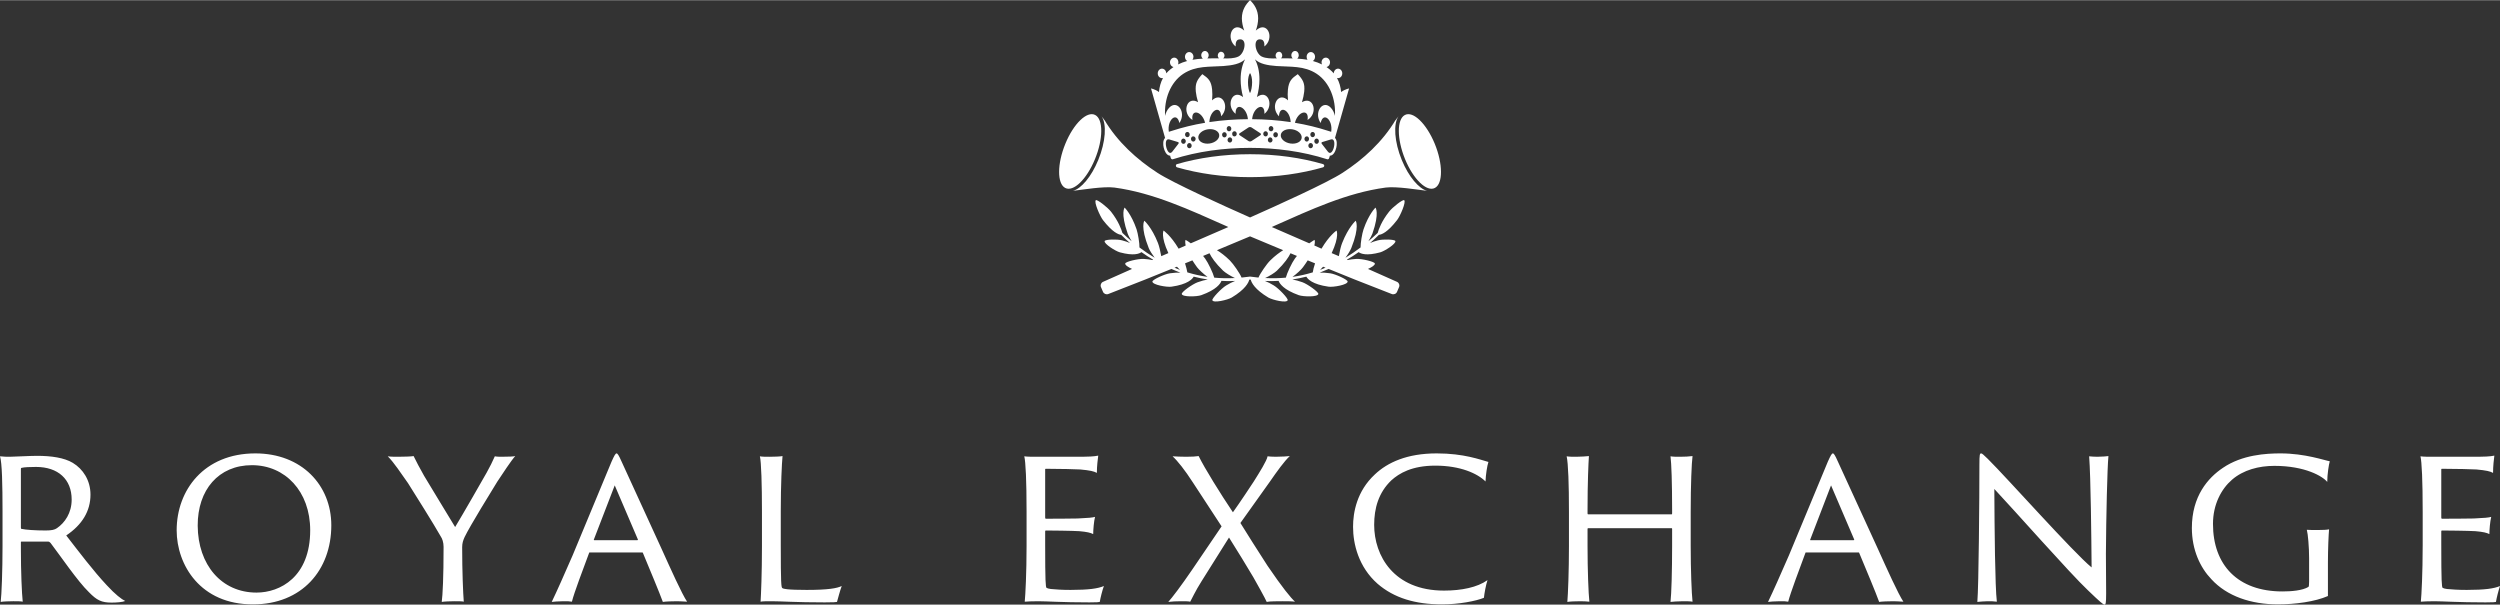 <?xml version="1.0" encoding="UTF-8"?>
<!DOCTYPE svg PUBLIC "-//W3C//DTD SVG 1.1//EN" "http://www.w3.org/Graphics/SVG/1.1/DTD/svg11.dtd">
<!-- Creator: CorelDRAW 2019 (64-Bit) -->
<svg xmlns="http://www.w3.org/2000/svg" xml:space="preserve" width="773px" height="187px" version="1.1" style="shape-rendering:geometricPrecision; text-rendering:geometricPrecision; image-rendering:optimizeQuality; fill-rule:evenodd; clip-rule:evenodd"
viewBox="0 0 326.89 79.03"
 xmlns:xlink="http://www.w3.org/1999/xlink"
 xmlns:xodm="http://www.corel.com/coreldraw/odm/2003">
 <rect x="0" y="0" width="326.89" height="79.03" fill="#333333" stroke="none"/>
 <defs>
  <style type="text/css">
   <![CDATA[
    .fil0 {fill:white;fill-rule:nonzero}
   ]]>
  </style>
 </defs>
 <g id="Layer_x0020_1">
  <path class="fil0" d="M163.43 14.87c0.01,0.01 0.02,0.02 0.03,0.02 -0.01,0 -0.02,-0.01 -0.02,-0.02 -0.01,0 -0.01,0 -0.01,0zm-12.93 -3.33c0.61,2.17 1.22,4.32 1.84,6.47 -0.3,0.3 -0.27,0.88 -0.18,1.27 0.1,0.43 0.35,1 0.79,1.05 0.01,0 0.03,0 0.05,0l0.08 0.29c0.03,0.1 0.12,0.19 0.22,0.19 0.02,0 0.04,-0.01 0.05,-0.01l0 0c3.26,-1.04 6.73,-1.49 10.1,-1.49 3.37,0 6.84,0.45 10.09,1.49l0 0c0.02,0 0.04,0.01 0.05,0.01 0.1,0 0.19,-0.08 0.21,-0.18l0.09 -0.3c0.02,0 0.04,0 0.06,0 0.44,-0.05 0.68,-0.62 0.78,-1.05 0.09,-0.39 0.12,-0.97 -0.17,-1.27 0.61,-2.15 1.22,-4.3 1.84,-6.47 0,0 -0.53,0.09 -1.04,0.47 -0.06,-0.66 -0.23,-1.28 -0.54,-1.84 0.05,0.02 0.09,0.02 0.14,0.02 0.3,0 0.55,-0.27 0.55,-0.62 0,-0.34 -0.25,-0.62 -0.55,-0.62 -0.31,0 -0.56,0.28 -0.56,0.62l0 0c-0.16,-0.19 -0.35,-0.37 -0.56,-0.54 -0.13,-0.1 -0.26,-0.2 -0.39,-0.29 0.26,-0.05 0.46,-0.3 0.46,-0.61 0,-0.34 -0.25,-0.62 -0.55,-0.62 -0.31,0 -0.56,0.28 -0.56,0.62 0,0.1 0.02,0.19 0.06,0.27 -0.39,-0.19 -0.79,-0.34 -1.2,-0.45 0.17,-0.1 0.29,-0.31 0.29,-0.55 0,-0.34 -0.25,-0.62 -0.55,-0.62 -0.31,0 -0.55,0.28 -0.55,0.62 0,0.15 0.04,0.29 0.12,0.39 -0.45,-0.08 -0.9,-0.12 -1.35,-0.15 0.12,-0.1 0.2,-0.27 0.2,-0.45 0,-0.3 -0.21,-0.55 -0.48,-0.55 -0.27,0 -0.49,0.25 -0.49,0.55 0,0.17 0.07,0.32 0.18,0.42 -0.49,-0.01 -0.98,-0.01 -1.47,-0.01l-0.06 0c0.1,-0.09 0.16,-0.22 0.16,-0.37 0,-0.27 -0.19,-0.49 -0.43,-0.49 -0.24,0 -0.44,0.22 -0.44,0.49 0,0.15 0.07,0.29 0.17,0.38 -0.7,0.02 -1.44,0.02 -1.98,-0.24 -0.9,-0.44 -1.24,-2.54 -0.03,-2.22 0.24,0.06 0.41,0.34 0.38,0.9 0.64,-0.51 0.77,-1.28 0.58,-1.83 -0.19,-0.55 -0.7,-0.89 -1.34,-0.52 -0.14,0.08 -0.26,0.17 -0.37,0.28 0.19,-0.51 0.31,-1.08 0.31,-1.61 0,-1.1 -0.53,-1.86 -1.06,-2.37 -0.53,0.51 -1.07,1.27 -1.07,2.37 0,0.53 0.13,1.1 0.31,1.61 -0.11,-0.1 -0.23,-0.2 -0.37,-0.28 -1.28,-0.74 -2.03,1.33 -0.76,2.35 -0.02,-0.56 0.14,-0.84 0.38,-0.9 1.22,-0.32 0.88,1.78 -0.02,2.22 -0.55,0.26 -1.28,0.26 -1.99,0.24 0.11,-0.09 0.18,-0.23 0.18,-0.38 0,-0.27 -0.21,-0.49 -0.45,-0.49 -0.24,0 -0.43,0.22 -0.43,0.49 0,0.15 0.06,0.28 0.16,0.37l-0.06 0c-0.48,0 -0.97,0 -1.47,0.01 0.11,-0.1 0.18,-0.25 0.18,-0.42 0,-0.3 -0.22,-0.55 -0.48,-0.55 -0.27,0 -0.49,0.25 -0.49,0.55 0,0.18 0.08,0.35 0.21,0.45 -0.46,0.02 -0.91,0.07 -1.36,0.15 0.08,-0.1 0.13,-0.24 0.13,-0.39 0,-0.34 -0.25,-0.62 -0.56,-0.62 -0.3,0 -0.55,0.28 -0.55,0.62 0,0.24 0.12,0.45 0.29,0.55 -0.41,0.11 -0.81,0.26 -1.2,0.45 0.04,-0.08 0.05,-0.17 0.05,-0.27 0,-0.34 -0.24,-0.62 -0.54,-0.62 -0.31,0 -0.56,0.28 -0.56,0.62 0,0.31 0.2,0.56 0.46,0.61 -0.13,0.09 -0.26,0.19 -0.39,0.29 -0.21,0.17 -0.4,0.35 -0.56,0.54 0,-0.34 -0.25,-0.62 -0.56,-0.62 -0.3,0 -0.55,0.28 -0.55,0.62 0,0.35 0.25,0.62 0.55,0.62 0.05,0 0.1,0 0.14,-0.02 -0.31,0.56 -0.47,1.18 -0.53,1.84 -0.51,-0.38 -1.04,-0.47 -1.04,-0.47zm3.58 7.24l-0.8 1.03c-0.65,0.84 -1.31,-1.89 -0.38,-1.6l1.13 0.34c0.1,0.03 0.13,0.13 0.05,0.23zm0.74 -0.01c-0.16,0.05 -0.34,-0.06 -0.37,-0.25 -0.05,-0.18 0.06,-0.37 0.22,-0.42 0.16,-0.04 0.33,0.08 0.37,0.26 0.04,0.18 -0.06,0.37 -0.22,0.41zm0.14 -1.12c-0.04,-0.18 0.06,-0.37 0.22,-0.41 0.17,-0.05 0.33,0.06 0.37,0.24 0.04,0.19 -0.05,0.38 -0.22,0.42 -0.16,0.05 -0.33,-0.07 -0.37,-0.25zm0.63 1.7c-0.16,0.05 -0.33,-0.07 -0.37,-0.25 -0.04,-0.18 0.07,-0.37 0.22,-0.41 0.17,-0.05 0.33,0.06 0.37,0.25 0.04,0.18 -0.06,0.37 -0.22,0.41zm0.51 -0.87c-0.16,0.04 -0.33,-0.07 -0.36,-0.25 -0.05,-0.19 0.05,-0.37 0.21,-0.42 0.17,-0.04 0.33,0.07 0.38,0.25 0.03,0.18 -0.06,0.37 -0.23,0.42zm2.06 0.26c-0.75,0.11 -1.41,-0.22 -1.47,-0.73 -0.06,-0.52 0.5,-1.02 1.26,-1.13 0.75,-0.11 1.41,0.22 1.47,0.73 0.06,0.52 -0.51,1.02 -1.26,1.13zm1.98 -0.8c-0.17,0.02 -0.32,-0.11 -0.34,-0.3 -0.03,-0.19 0.1,-0.36 0.26,-0.38 0.17,-0.02 0.32,0.11 0.34,0.3 0.02,0.18 -0.1,0.36 -0.26,0.38zm0.26 -1.1c-0.02,-0.18 0.09,-0.35 0.26,-0.38 0.17,-0.02 0.32,0.11 0.34,0.3 0.02,0.19 -0.09,0.36 -0.26,0.38 -0.17,0.03 -0.32,-0.11 -0.34,-0.3zm0.45 1.77c-0.16,0.03 -0.32,-0.1 -0.34,-0.29 -0.02,-0.19 0.1,-0.36 0.26,-0.38 0.17,-0.03 0.32,0.11 0.35,0.29 0.01,0.19 -0.11,0.37 -0.27,0.38zm0.86 -1.18c0.02,0.19 -0.09,0.36 -0.26,0.38 -0.17,0.03 -0.33,-0.1 -0.33,-0.29 0,0 0,0 0,0 -0.01,-0.05 -0.01,-0.1 0,-0.14 0,0 0,0 0,0 0.01,-0.06 0.04,-0.1 0.08,-0.14 0.01,-0.01 0.02,-0.02 0.03,-0.03 0.04,-0.04 0.08,-0.06 0.14,-0.07 0,0 0,0 0,0l0 0c0.17,-0.03 0.32,0.11 0.34,0.29 0,0 0,0 0,0zm3.09 0.23l-1.16 0.76c-0.11,0.07 -0.28,0.07 -0.39,0l-1.15 -0.76c-0.11,-0.07 -0.11,-0.19 0,-0.26l1.15 -0.76c0.11,-0.07 0.28,-0.07 0.39,0l1.16 0.76c0.1,0.07 0.1,0.19 0,0.26zm0.65 0.15c-0.17,-0.02 -0.29,-0.19 -0.27,-0.38 0.02,-0.18 0.18,-0.32 0.34,-0.29 0.17,0.02 0.29,0.19 0.26,0.38 -0.01,0.19 -0.17,0.32 -0.33,0.29zm0.6 0.8c-0.17,-0.01 -0.29,-0.19 -0.27,-0.38 0.02,-0.18 0.18,-0.32 0.34,-0.29 0.16,0.02 0.28,0.19 0.27,0.38 -0.03,0.19 -0.18,0.32 -0.34,0.29zm-0.16 -1.85c0.02,-0.19 0.18,-0.32 0.34,-0.3 0.17,0.03 0.29,0.2 0.27,0.38 -0.02,0.19 -0.18,0.33 -0.34,0.3 -0.17,-0.02 -0.29,-0.19 -0.27,-0.38zm0.86 1.18c-0.16,-0.02 -0.28,-0.2 -0.26,-0.38 0.02,-0.19 0.18,-0.32 0.34,-0.3 0.17,0.02 0.29,0.19 0.26,0.38 -0.01,0.19 -0.17,0.32 -0.34,0.3zm1.98 0.8c-0.75,-0.11 -1.32,-0.61 -1.26,-1.13 0.06,-0.51 0.72,-0.84 1.48,-0.73 0.75,0.11 1.31,0.61 1.25,1.13 -0.05,0.51 -0.71,0.84 -1.47,0.73zm2.06 -0.26c-0.16,-0.05 -0.26,-0.24 -0.22,-0.42 0.04,-0.18 0.21,-0.29 0.37,-0.25 0.16,0.05 0.26,0.23 0.21,0.42 -0.03,0.18 -0.2,0.29 -0.36,0.25zm0.88 0.62c-0.04,0.18 -0.2,0.3 -0.37,0.25 -0.16,-0.04 -0.26,-0.23 -0.22,-0.41 0.04,-0.19 0.21,-0.3 0.37,-0.25 0.16,0.04 0.26,0.23 0.22,0.41zm-0.11 -1.2c-0.16,-0.04 -0.26,-0.23 -0.22,-0.42 0.04,-0.18 0.21,-0.29 0.37,-0.24 0.16,0.04 0.26,0.23 0.22,0.41 -0.04,0.18 -0.2,0.3 -0.37,0.25zm0.88 0.62c-0.03,0.19 -0.2,0.3 -0.36,0.25 -0.16,-0.04 -0.26,-0.23 -0.22,-0.41 0.04,-0.18 0.2,-0.3 0.36,-0.26 0.17,0.05 0.27,0.24 0.22,0.42zm1.19 1.29l-0.8 -1.03c-0.07,-0.1 -0.05,-0.2 0.06,-0.23l1.12 -0.34c0.93,-0.29 0.28,2.44 -0.38,1.6zm-6.71 -11.2c1.81,0.13 3.6,-0.07 5.25,1.02 1.71,1.14 2.51,3.34 2.38,5.5 -0.09,-0.4 -0.26,-0.77 -0.54,-1.07 -1.05,-1.12 -2.28,0.62 -1.33,2 0.34,-1.54 1.63,-0.42 1.38,1.15l-0.32 -0.1c-1.44,-0.47 -2.92,-0.83 -4.42,-1.08 0.36,-1.5 1.89,-1.91 1.65,-0.37 1.37,-0.85 0.84,-2.99 -0.52,-2.43 -0.07,0.03 -0.14,0.07 -0.21,0.11 0.15,-0.5 0.25,-1 0.29,-1.37 0.12,-1.12 -0.18,-1.58 -0.84,-2.3 -0.79,0.54 -1.17,0.9 -1.29,2.02 -0.04,0.37 -0.04,0.88 0.01,1.41 -0.06,-0.05 -0.12,-0.11 -0.18,-0.16 -1.21,-0.89 -2.16,1.06 -1,2.24 0.08,-1.56 1.47,-0.78 1.53,0.76 -1.68,-0.25 -3.37,-0.37 -5.04,-0.38 0.14,-1.62 1.69,-2.29 1.61,-0.7 1.27,-1.01 0.53,-3.08 -0.76,-2.34 -0.08,0.04 -0.15,0.09 -0.22,0.14 0.21,-0.73 0.33,-1.56 0.33,-2.32 0,-1.03 -0.22,-1.92 -0.59,-2.61 0.63,0.6 1.63,0.79 2.83,0.88zm-3.47 0.91c0.16,0.25 0.27,0.68 0.27,1.21 0,0.53 -0.11,1.17 -0.27,1.42 -0.17,-0.25 -0.27,-0.89 -0.27,-1.42 0,-0.53 0.1,-0.96 0.27,-1.21zm-8.73 0.11c1.66,-1.09 3.44,-0.89 5.25,-1.02 1.2,-0.09 2.2,-0.28 2.83,-0.88 -0.36,0.69 -0.58,1.58 -0.58,2.61 0,0.76 0.11,1.59 0.32,2.33 -0.07,-0.06 -0.14,-0.11 -0.22,-0.15 -1.28,-0.74 -2.03,1.33 -0.76,2.34 -0.07,-1.59 1.47,-0.92 1.61,0.7 -1.67,0.01 -3.36,0.13 -5.04,0.38 0.06,-1.54 1.45,-2.32 1.54,-0.76 1.16,-1.18 0.21,-3.13 -1,-2.24 -0.06,0.05 -0.13,0.11 -0.18,0.16 0.04,-0.53 0.04,-1.04 0,-1.41 -0.11,-1.12 -0.49,-1.48 -1.28,-2.02 -0.66,0.72 -0.96,1.18 -0.85,2.3 0.04,0.37 0.14,0.87 0.29,1.37 -0.06,-0.04 -0.14,-0.08 -0.21,-0.11 -1.35,-0.56 -1.89,1.58 -0.52,2.43 -0.23,-1.54 1.29,-1.13 1.65,0.37 -1.5,0.25 -2.98,0.61 -4.42,1.08l-0.32 0.1c-0.25,-1.57 1.05,-2.7 1.38,-1.15 0.96,-1.38 -0.28,-3.12 -1.33,-2 -0.28,0.3 -0.45,0.67 -0.54,1.07 -0.13,-2.16 0.67,-4.36 2.38,-5.5zm-0.84 12.22l0 -0.01c-0.08,-0.02 -0.13,-0.11 -0.13,-0.2 0,-0.09 0.05,-0.17 0.13,-0.2l0 0c2.84,-0.83 6.1,-1.3 9.57,-1.3 3.47,0 6.73,0.47 9.56,1.3l0 0c0.08,0.03 0.14,0.11 0.14,0.2 0,0.09 -0.06,0.18 -0.14,0.2l0 0.01c-2.83,0.82 -6.09,1.29 -9.56,1.29 -3.47,0 -6.73,-0.47 -9.57,-1.29zm33.74 2.7c-1.07,0.56 -2.82,-1.13 -3.9,-3.76 -1.08,-2.64 -1.09,-5.23 -0.02,-5.78 1.07,-0.56 2.81,1.12 3.9,3.76 1.08,2.63 1.09,5.22 0.02,5.78zm-48.34 0c-1.07,-0.56 -1.06,-3.15 0.02,-5.78 1.08,-2.64 2.83,-4.32 3.9,-3.76 1.07,0.55 1.06,3.14 -0.03,5.78 -1.08,2.63 -2.82,4.32 -3.89,3.76zm41.91 -0.05c1.4,-0.18 4.16,0.28 5.41,0.43 -1.07,-0.28 -2.41,-1.84 -3.31,-4.03 -0.98,-2.38 -1.12,-4.73 -0.43,-5.72 -0.14,0.17 -0.28,0.36 -0.4,0.55 0.01,-0.04 0.04,-0.08 0.05,-0.12 -1.74,2.93 -4.25,5.2 -6.96,6.96 -2.03,1.32 -8.54,4.26 -12.1,5.84 -3.57,-1.58 -10.08,-4.52 -12.11,-5.84 -2.71,-1.76 -5.22,-4.03 -6.96,-6.96 0.02,0.04 0.04,0.08 0.06,0.12 -0.13,-0.19 -0.26,-0.38 -0.41,-0.55 0.7,0.99 0.55,3.34 -0.43,5.72 -0.9,2.19 -2.23,3.75 -3.31,4.03 1.26,-0.15 4.02,-0.61 5.42,-0.43 5.07,0.68 9.86,2.92 14.62,5.03 0.08,0.04 0.18,0.08 0.28,0.13 -1.09,0.47 -2.97,1.29 -4.91,2.13 -0.42,-0.32 -0.69,-0.45 -0.69,-0.45 0,0 -0.09,0.23 0.02,0.74 -0.31,0.14 -0.61,0.27 -0.92,0.41 -1.03,-1.74 -1.97,-2.37 -1.97,-2.37 0,0 -0.4,0.73 0.63,2.95 -0.32,0.14 -0.63,0.28 -0.93,0.4 -0.1,-0.6 -0.28,-1.33 -0.43,-1.72 -0.82,-2.08 -1.78,-2.91 -1.78,-2.91 0,0 -0.56,0.74 0.58,3.59 0.12,0.29 0.44,0.81 0.77,1.25 -0.68,-0.41 -1.34,-0.86 -1.99,-1.35 0.02,-0.52 -0.19,-1.81 -0.38,-2.38 -0.69,-2 -1.56,-2.83 -1.56,-2.83 0,0 -0.56,0.66 0.4,3.4 0.08,0.24 0.29,0.62 0.52,1 -0.41,-0.35 -0.81,-0.71 -1.21,-1.09 -0.13,-0.45 -0.51,-1.53 -1.49,-2.78 -0.46,-0.58 -1.81,-1.63 -1.98,-1.5 -0.29,0.21 0.53,2.08 0.92,2.59 1.26,1.62 2.04,1.91 2.39,1.94 0.37,0.38 0.76,0.73 1.15,1.07 -0.3,-0.13 -0.65,-0.25 -1.04,-0.35 -0.63,-0.17 -2.19,-0.13 -2.27,0.09 -0.12,0.36 1.43,1.33 1.99,1.48 1.81,0.49 2.55,0.18 2.82,-0.03 0.5,0.36 1.01,0.69 1.53,0.99 -0.03,0.02 -0.06,0.03 -0.1,0.05 -0.34,-0.07 -0.71,-0.13 -1.13,-0.15 -0.71,-0.04 -2.38,0.35 -2.42,0.6 -0.04,0.21 0.39,0.48 0.89,0.71 -1.4,0.62 -3.33,1.48 -3.8,1.69 -0.26,0.12 -0.38,0.43 -0.26,0.69l0.26 0.61c0.12,0.27 0.42,0.39 0.69,0.29 1.16,-0.46 4.07,-1.6 4.85,-1.9 0.54,-0.21 1.81,-0.72 3.41,-1.38 0.39,0.17 0.78,0.34 1.18,0.49 -0.4,-0.02 -0.86,0 -1.38,0.08 -0.7,0.1 -2.28,0.83 -2.29,1.08 0,0.43 1.89,0.76 2.5,0.67 2.12,-0.3 2.73,-1 2.9,-1.31 0.61,0.15 1.22,0.28 1.84,0.37 -0.39,0.07 -0.83,0.18 -1.32,0.36 -0.67,0.24 -2.12,1.27 -2.08,1.53 0.05,0.42 1.96,0.37 2.55,0.16 1.99,-0.71 2.51,-1.51 2.64,-1.87 0.59,0.04 1.19,0.04 1.78,0.01 -0.35,0.14 -0.74,0.33 -1.16,0.59 -0.62,0.37 -1.88,1.69 -1.81,1.93 0.12,0.41 1.98,-0.03 2.53,-0.35 1.78,-1.07 2.2,-1.94 2.3,-2.34 0.03,-0.01 0.06,-0.01 0.1,-0.02 0.03,0.01 0.06,0.01 0.09,0.02 0.1,0.4 0.52,1.27 2.3,2.34 0.55,0.32 2.41,0.76 2.53,0.35 0.08,-0.24 -1.19,-1.56 -1.81,-1.93 -0.42,-0.26 -0.8,-0.45 -1.16,-0.59 0.6,0.03 1.19,0.03 1.78,-0.01 0.14,0.36 0.65,1.16 2.64,1.87 0.59,0.21 2.5,0.26 2.56,-0.16 0.03,-0.26 -1.41,-1.29 -2.08,-1.53 -0.49,-0.18 -0.93,-0.29 -1.32,-0.36 0.61,-0.09 1.23,-0.22 1.83,-0.37 0.17,0.31 0.78,1.01 2.9,1.31 0.62,0.09 2.51,-0.24 2.5,-0.67 0,-0.25 -1.58,-0.98 -2.28,-1.08 -0.52,-0.08 -0.98,-0.1 -1.38,-0.08 0.39,-0.15 0.78,-0.32 1.17,-0.49 1.61,0.66 2.87,1.17 3.41,1.38 0.78,0.3 3.69,1.44 4.85,1.9 0.27,0.1 0.58,-0.02 0.69,-0.29l0.26 -0.61c0.12,-0.26 0,-0.57 -0.26,-0.69 -0.47,-0.21 -2.39,-1.07 -3.8,-1.69 0.51,-0.23 0.93,-0.5 0.9,-0.71 -0.05,-0.25 -1.72,-0.64 -2.43,-0.6 -0.42,0.02 -0.79,0.08 -1.13,0.15 -0.03,-0.02 -0.06,-0.03 -0.1,-0.05 0.52,-0.3 1.04,-0.63 1.54,-0.99 0.27,0.21 1.01,0.52 2.82,0.03 0.55,-0.15 2.1,-1.12 1.98,-1.48 -0.07,-0.22 -1.63,-0.26 -2.27,-0.09 -0.39,0.1 -0.74,0.22 -1.04,0.35 0.4,-0.34 0.78,-0.69 1.16,-1.07 0.35,-0.03 1.13,-0.32 2.38,-1.94 0.4,-0.51 1.21,-2.38 0.92,-2.59 -0.17,-0.13 -1.52,0.92 -1.97,1.5 -0.99,1.25 -1.37,2.33 -1.49,2.78 -0.4,0.38 -0.81,0.74 -1.22,1.09 0.24,-0.38 0.44,-0.76 0.53,-1 0.96,-2.74 0.4,-3.4 0.4,-3.4 0,0 -0.87,0.83 -1.56,2.83 -0.2,0.57 -0.4,1.86 -0.39,2.38 -0.64,0.49 -1.31,0.94 -1.98,1.35 0.33,-0.44 0.64,-0.96 0.76,-1.25 1.14,-2.85 0.58,-3.59 0.58,-3.59 0,0 -0.95,0.83 -1.77,2.91 -0.16,0.39 -0.33,1.12 -0.43,1.72 -0.3,-0.12 -0.61,-0.26 -0.94,-0.4 1.04,-2.22 0.64,-2.95 0.64,-2.95 0,0 -0.95,0.63 -1.97,2.37 -0.31,-0.14 -0.62,-0.27 -0.93,-0.41 0.12,-0.51 0.03,-0.74 0.03,-0.74 0,0 -0.27,0.13 -0.7,0.45 -1.94,-0.84 -3.81,-1.66 -4.9,-2.13 0.1,-0.05 0.19,-0.09 0.28,-0.13 4.75,-2.11 9.54,-4.35 14.62,-5.03zm-27.62 10.48c0.11,-0.05 0.22,-0.09 0.32,-0.13 0.13,0.14 0.26,0.29 0.4,0.42 -0.25,-0.09 -0.48,-0.19 -0.72,-0.29zm1.68 0.61c-0.04,-0.27 -0.16,-0.72 -0.3,-1.18 0.31,-0.13 0.63,-0.26 0.96,-0.39 0.17,0.27 0.37,0.57 0.61,0.9 0.24,0.32 0.84,0.88 1.37,1.26 -0.9,-0.13 -1.79,-0.33 -2.64,-0.59zm3.52 0.69c-0.14,-0.57 -0.79,-1.94 -1.19,-2.49 -0.09,-0.13 -0.18,-0.24 -0.27,-0.35 0.28,-0.12 0.56,-0.23 0.84,-0.35 0.25,0.53 0.76,1.29 1.78,2.28 0.29,0.27 0.97,0.7 1.54,0.96 -0.92,0.05 -1.83,0.03 -2.7,-0.05zm9.36 0c-0.88,0.08 -1.78,0.1 -2.71,0.05 0.58,-0.26 1.26,-0.69 1.54,-0.96 1.02,-0.99 1.53,-1.75 1.78,-2.28 0.28,0.12 0.56,0.23 0.84,0.35 -0.09,0.11 -0.18,0.22 -0.27,0.35 -0.4,0.55 -1.04,1.92 -1.18,2.49zm4.48 -1.01c0.13,-0.13 0.26,-0.28 0.39,-0.42 0.11,0.04 0.22,0.08 0.32,0.13 -0.23,0.1 -0.47,0.2 -0.71,0.29zm-0.66 -0.86c-0.15,0.46 -0.27,0.91 -0.3,1.18 -0.86,0.26 -1.74,0.46 -2.65,0.59 0.53,-0.38 1.14,-0.94 1.37,-1.26 0.24,-0.33 0.45,-0.63 0.62,-0.9 0.32,0.13 0.64,0.26 0.96,0.39zm-4.17 -1.72c-0.47,0.29 -1.05,0.71 -1.69,1.34 -0.48,0.47 -1.33,1.72 -1.54,2.24 -0.25,-0.02 -0.84,-0.1 -1.1,-0.13 -0.25,0.03 -0.86,0.11 -1.11,0.13 -0.2,-0.52 -1.06,-1.77 -1.53,-2.24 -0.64,-0.63 -1.22,-1.05 -1.69,-1.34 1.52,-0.63 3.02,-1.26 4.33,-1.81 1.31,0.55 2.81,1.18 4.33,1.81z"/>
  <path class="fil0" d="M316.78 71.35c0,3.56 -0.15,6.41 -0.24,7.3 0.33,-0.03 0.98,-0.06 1.79,-0.06 1.09,0 3.08,0.15 6.67,0.15 0.98,0 1.27,-0.03 1.36,-0.06 0.09,-0.54 0.33,-1.51 0.53,-2.08 -0.77,0.33 -1.95,0.51 -4.35,0.51 -1.13,0 -1.96,-0.06 -2.59,-0.12 -0.23,-0.03 -0.47,-0.09 -0.56,-0.15 -0.12,-0.12 -0.18,-0.8 -0.18,-5.7l0 -1.68c0,-0.06 0.03,-0.12 0.09,-0.12 0.51,0 3.5,0.03 4.39,0.09 1.01,0.09 1.45,0.2 1.81,0.38 0,-0.53 0.09,-1.66 0.24,-2.25 -0.3,0.09 -0.89,0.15 -2.29,0.21 -0.77,0.03 -3.76,0.03 -4.15,0.03 -0.06,0 -0.09,-0.06 -0.09,-0.15l0 -6.29c0,-0.09 0.06,-0.09 0.09,-0.09 2.14,0 3.68,0.06 4.51,0.09 1.27,0.12 1.81,0.24 2.17,0.45 0,-0.89 0.11,-1.81 0.17,-2.26 -0.47,0.12 -1.54,0.15 -2.1,0.15l-5.87 0c-0.6,0 -1.34,0 -1.69,-0.06 0.17,0.71 0.29,3.17 0.29,7.27l0 4.44zm-12.39 2.2c0,-1.81 0.09,-3.74 0.15,-4.36 -0.3,0.06 -0.74,0.09 -1.54,0.09 -0.45,0 -1.01,0 -1.37,-0.03 0.15,0.53 0.3,2.28 0.3,3.7l0 3.06c0,0.5 -0.03,0.65 -0.09,0.71 -0.8,0.48 -2.25,0.59 -3.41,0.59 -5.84,0 -9.07,-3.47 -9.07,-8.83 0,-2.55 1.09,-4.57 2.49,-5.78 1.48,-1.28 3.5,-1.81 5.54,-1.81 4.01,0 6.32,1.36 6.91,2.1 0,-0.98 0.21,-2.28 0.33,-2.7 -0.66,-0.11 -3.23,-1.03 -6.44,-1.03 -1.87,0 -5.01,0.17 -7.53,1.89 -1.96,1.31 -4.06,3.71 -4.06,7.86 0,2.88 1.1,5.19 2.55,6.7 2.04,2.23 5.19,3.29 8.69,3.29 2.28,0 4.86,-0.35 6.55,-1.09l0 -1.87 0 -2.49zm-44.48 5.04c0.39,0 0.8,0 1.19,0.06 -0.24,-1.99 -0.3,-9.37 -0.33,-14.74 2.49,2.64 9.97,11.12 12.22,13.23 1.66,1.6 2.02,1.89 2.19,1.89 0.15,0 0.21,-0.15 0.21,-1.48 0,-1.07 -0.03,-3.53 -0.03,-5.16 0.03,-4.8 0.18,-11.27 0.33,-12.78 -0.18,0.03 -0.89,0.09 -1.45,0.09 -0.36,0 -0.86,-0.03 -1.07,-0.06 0.21,2.76 0.29,10.73 0.32,14.53 -2.37,-1.93 -11.03,-11.68 -13.58,-14.2 -0.53,-0.51 -0.74,-0.71 -0.86,-0.71 -0.18,0 -0.23,0.12 -0.23,1.48 0,4.48 -0.09,15.8 -0.27,17.94 0.15,-0.03 1.1,-0.09 1.36,-0.09zm-23.72 -6.38c-0.06,0 -0.12,0 -0.12,0.06 -0.8,2.17 -1.95,5.19 -2.25,6.38 -0.3,-0.06 -0.53,-0.06 -1.12,-0.06 -0.63,0 -1.28,0.06 -1.52,0.09 0.65,-1.34 1.63,-3.56 2.73,-6.08l5.1 -12.28c0.35,-0.77 0.5,-1.06 0.65,-1.06 0.12,0 0.27,0.2 0.65,1.06 0.3,0.63 2.88,6.29 5.22,11.39 1.22,2.7 2.67,5.93 3.35,6.94 -0.5,-0.03 -1,-0.06 -1.3,-0.06 -0.68,0 -1.51,0.03 -1.87,0.09 -0.41,-1.16 -1.78,-4.42 -2.61,-6.41 -0.03,-0.06 -0.03,-0.06 -0.12,-0.06l-6.79 0zm6.17 -1.6c0.09,0 0.09,-0.03 0.09,-0.09l-3.03 -7.08 -2.72 7.08c-0.03,0.06 -0.03,0.09 0.06,0.09l5.6 0zm-37.21 0.74c0,3.26 -0.12,6.29 -0.21,7.33 0.36,-0.06 1.04,-0.09 1.72,-0.09 0.45,0 0.89,0.03 1.16,0.06 -0.12,-1.07 -0.24,-4.12 -0.24,-7.3l0 -2.22c0,-0.06 0.03,-0.09 0.09,-0.09l10.91 0c0.03,0 0.06,0 0.06,0.09l0 2.22c0,3.26 -0.09,6.32 -0.21,7.33 0.18,-0.03 1.07,-0.09 1.63,-0.09 0.39,0 0.95,0 1.25,0.06 -0.12,-1.07 -0.24,-4.12 -0.24,-7.3l0 -4.44c0,-3.56 0.12,-6.41 0.24,-7.3 -0.42,0.06 -1.07,0.09 -1.63,0.09 -0.51,0 -0.92,0 -1.25,-0.06 0.12,0.92 0.21,3.44 0.21,7.03l0 0.44c0,0.12 -0.03,0.12 -0.09,0.12l-10.88 0c-0.06,0 -0.09,-0.03 -0.09,-0.12l0 -0.44c0,-3.68 0.12,-6.14 0.18,-7.06 -0.36,0.03 -1.01,0.09 -1.63,0.09 -0.42,0 -0.98,0 -1.28,-0.06 0.21,0.95 0.3,3.68 0.3,7.27l0 4.44zm-25.02 4.96c2.16,1.86 4.92,2.69 8.42,2.69 2.22,0 4.47,-0.44 5.48,-0.86 0.06,-0.59 0.27,-1.72 0.47,-2.31 -1.33,0.95 -3.41,1.37 -5.69,1.37 -6.58,0 -9.13,-4.57 -9.13,-8.6 0,-2.14 0.56,-4.21 2.25,-5.82 1.01,-0.91 2.67,-1.92 5.75,-1.92 3.27,0 5.52,1.03 6.56,2.07 0.03,-0.89 0.21,-2.04 0.38,-2.55 -1.06,-0.29 -3.2,-1.12 -6.76,-1.12 -3.88,0 -6.43,1.18 -8.09,2.75 -2.37,2.2 -2.85,4.98 -2.85,6.85 0,2.23 0.71,5.25 3.21,7.45zm-25.68 2.28c0.53,0 0.92,0 1.18,0.06 0.15,-0.27 0.72,-1.48 1.46,-2.64l3.61 -5.75c1.52,2.4 1.9,3.08 3.18,5.19 0.29,0.5 1.63,2.9 1.75,3.23 0.29,-0.09 1.57,-0.09 2.1,-0.09 0.51,0 1.19,0 1.6,0.06 -0.56,-0.51 -1.63,-1.81 -3.59,-4.69 -1,-1.54 -3.05,-4.77 -3.55,-5.6l3.85 -5.4c0.92,-1.33 1.9,-2.7 2.61,-3.35 -0.27,0.03 -1.04,0.09 -1.84,0.09 -0.41,0 -0.89,-0.03 -1.07,-0.06 -0.08,0.56 -1.06,2.11 -1.8,3.29 -0.27,0.42 -1.9,2.88 -2.73,4.03 -1.63,-2.43 -3.68,-5.72 -4.48,-7.35 -0.36,0.06 -0.92,0.09 -1.63,0.09 -0.62,0 -1.25,-0.03 -1.78,-0.06 0.65,0.59 1.6,1.78 2.67,3.44l3.74 5.72 -3.83 5.64c-1.45,2.13 -2.67,3.73 -3.14,4.24 0.41,-0.06 1.09,-0.09 1.69,-0.09zm-20.22 -7.24c0,3.56 -0.15,6.41 -0.24,7.3 0.33,-0.03 0.98,-0.06 1.78,-0.06 1.1,0 3.08,0.15 6.67,0.15 0.98,0 1.27,-0.03 1.36,-0.06 0.09,-0.54 0.33,-1.51 0.54,-2.08 -0.77,0.33 -1.96,0.51 -4.36,0.51 -1.13,0 -1.96,-0.06 -2.58,-0.12 -0.24,-0.03 -0.47,-0.09 -0.56,-0.15 -0.12,-0.12 -0.18,-0.8 -0.18,-5.7l0 -1.68c0,-0.06 0.03,-0.12 0.09,-0.12 0.5,0 3.5,0.03 4.39,0.09 1,0.09 1.45,0.2 1.8,0.38 0,-0.53 0.09,-1.66 0.24,-2.25 -0.3,0.09 -0.89,0.15 -2.28,0.21 -0.77,0.03 -3.77,0.03 -4.15,0.03 -0.06,0 -0.09,-0.06 -0.09,-0.15l0 -6.29c0,-0.09 0.06,-0.09 0.09,-0.09 2.13,0 3.67,0.06 4.5,0.09 1.28,0.12 1.81,0.24 2.17,0.45 0,-0.89 0.12,-1.81 0.18,-2.26 -0.48,0.12 -1.55,0.15 -2.11,0.15l-5.87 0c-0.59,0 -1.33,0 -1.69,-0.06 0.18,0.71 0.3,3.17 0.3,7.27l0 4.44zm-34.6 0c0,3.56 -0.12,6.41 -0.18,7.3 0.29,-0.06 0.77,-0.06 1.45,-0.06 1.33,0 3.11,0.15 6.94,0.15 1.19,0 1.45,-0.03 1.6,-0.06 0.12,-0.42 0.42,-1.57 0.62,-2.08 -0.62,0.3 -1.78,0.51 -4.59,0.51 -1.13,0 -2.05,-0.03 -2.55,-0.09 -0.33,-0.03 -0.54,-0.09 -0.63,-0.15 -0.14,-0.12 -0.2,-0.53 -0.2,-5.73l0 -4.29c0,-3.53 0.14,-6.29 0.23,-7.24 -0.29,0.06 -1.06,0.09 -1.72,0.09 -0.41,0 -1,0 -1.24,-0.06 0.18,0.74 0.27,3.68 0.27,7.27l0 4.44zm-22.48 0.86c-0.06,0 -0.12,0 -0.12,0.06 -0.8,2.17 -1.96,5.19 -2.25,6.38 -0.3,-0.06 -0.54,-0.06 -1.13,-0.06 -0.62,0 -1.27,0.06 -1.51,0.09 0.65,-1.34 1.63,-3.56 2.73,-6.08l5.1 -12.28c0.35,-0.77 0.5,-1.06 0.65,-1.06 0.12,0 0.27,0.2 0.65,1.06 0.3,0.63 2.88,6.29 5.22,11.39 1.22,2.7 2.67,5.93 3.35,6.94 -0.5,-0.03 -1.01,-0.06 -1.3,-0.06 -0.68,0 -1.51,0.03 -1.87,0.09 -0.42,-1.16 -1.78,-4.42 -2.61,-6.41 -0.03,-0.06 -0.03,-0.06 -0.12,-0.06l-6.79 0zm6.17 -1.6c0.09,0 0.09,-0.03 0.09,-0.09l-3.03 -7.08 -2.73 7.08c-0.02,0.06 -0.02,0.09 0.06,0.09l5.61 0zm-25.32 0.89c0,3.98 -0.12,6.29 -0.24,7.18 0.27,-0.06 1.25,-0.09 1.66,-0.09 0.5,0 1.04,0 1.22,0.06 -0.09,-1.07 -0.21,-3.95 -0.21,-7.12 0,-0.53 0.12,-0.89 0.32,-1.33 0.71,-1.48 3.56,-6.08 4.27,-7.24 0.69,-1.04 1.81,-2.75 2.35,-3.35 -0.18,0.06 -0.89,0.09 -1.75,0.09 -0.27,0 -0.66,0 -0.92,-0.06 -0.21,0.51 -0.74,1.57 -1.07,2.14 -0.65,1.15 -3.08,5.39 -4.12,7.11 -0.47,-0.74 -3.62,-5.99 -4.06,-6.7 -0.48,-0.83 -1.13,-2.07 -1.37,-2.58 -0.21,0.06 -1.36,0.09 -1.96,0.09 -0.65,0 -1.06,0 -1.42,-0.06 0.83,0.83 1.69,2.17 2.64,3.5 0.83,1.31 3.38,5.37 4.3,7 0.18,0.26 0.36,0.74 0.36,1.36zm-34.9 -2.19c0,-5.25 3.58,-10.05 10.29,-10.05 6.05,0 9.93,4.15 9.93,9.4 0,5.87 -3.85,10.34 -10.23,10.34 -6.88,0.03 -9.99,-5.16 -9.99,-9.69zm17.46 0c0,-5.1 -3.29,-8.51 -7.62,-8.51 -4.36,0 -7.11,3.23 -7.09,7.91 0.03,5.13 3.12,8.75 7.69,8.75 3.08,0 7.02,-2.04 7.02,-8.15zm-40.23 -2.4c0,-3.59 -0.06,-6.41 -0.33,-7.27 0.5,0.06 0.86,0.06 1.3,0.06 0.51,0 2.58,-0.12 3.53,-0.12 1.87,0 3.56,0.24 4.69,0.92 1.33,0.8 2.31,2.28 2.31,4.15 0,2.17 -1.1,3.95 -3.17,5.34 1.66,2.14 3.53,4.62 5.31,6.52 1.09,1.19 1.95,1.84 2.4,2.05 -0.33,0.15 -1.16,0.21 -1.78,0.21 -1.31,0 -1.93,-0.3 -2.97,-1.37 -1.45,-1.39 -3.85,-4.92 -5.01,-6.43 -0.12,-0.12 -0.18,-0.18 -0.35,-0.18l-3.41 0c-0.09,0 -0.12,0 -0.12,0.09l0 0.8c0,3.14 0.12,5.84 0.24,6.97 -0.24,-0.06 -0.75,-0.06 -1.22,-0.06 -0.5,0 -1.37,0.03 -1.66,0.09 0.12,-0.92 0.24,-4.07 0.24,-7.33l0 -4.44zm2.4 2.04c0,0.15 0.03,0.18 0.09,0.18 0.5,0.12 1.78,0.21 3.14,0.21 0.77,0 1.19,-0.09 1.48,-0.3 1.04,-0.71 1.93,-1.99 1.93,-3.74 0,-2.66 -1.78,-4.27 -4.66,-4.27 -0.8,0 -1.54,0.03 -1.89,0.12 -0.09,0.03 -0.09,0.06 -0.09,0.18l0 7.62zm314.05 2.4c0,3.56 -0.15,6.41 -0.24,7.3 0.33,-0.03 0.98,-0.06 1.79,-0.06 1.09,0 3.08,0.15 6.67,0.15 0.98,0 1.27,-0.03 1.36,-0.06 0.09,-0.54 0.33,-1.51 0.53,-2.08 -0.77,0.33 -1.95,0.51 -4.35,0.51 -1.13,0 -1.96,-0.06 -2.59,-0.12 -0.23,-0.03 -0.47,-0.09 -0.56,-0.15 -0.12,-0.12 -0.18,-0.8 -0.18,-5.7l0 -1.68c0,-0.06 0.03,-0.12 0.09,-0.12 0.51,0 3.5,0.03 4.39,0.09 1.01,0.09 1.45,0.2 1.81,0.38 0,-0.53 0.09,-1.66 0.24,-2.25 -0.3,0.09 -0.89,0.15 -2.29,0.21 -0.77,0.03 -3.76,0.03 -4.15,0.03 -0.06,0 -0.09,-0.06 -0.09,-0.15l0 -6.29c0,-0.09 0.06,-0.09 0.09,-0.09 2.14,0 3.68,0.06 4.51,0.09 1.27,0.12 1.81,0.24 2.17,0.45 0,-0.89 0.11,-1.81 0.17,-2.26 -0.47,0.12 -1.54,0.15 -2.1,0.15l-5.87 0c-0.6,0 -1.34,0 -1.69,-0.06 0.17,0.71 0.29,3.17 0.29,7.27l0 4.44zm-12.39 2.2c0,-1.81 0.09,-3.74 0.15,-4.36 -0.3,0.06 -0.74,0.09 -1.54,0.09 -0.45,0 -1.01,0 -1.37,-0.03 0.15,0.53 0.3,2.28 0.3,3.7l0 3.06c0,0.5 -0.03,0.65 -0.09,0.71 -0.8,0.48 -2.25,0.59 -3.41,0.59 -5.84,0 -9.07,-3.47 -9.07,-8.83 0,-2.55 1.09,-4.57 2.49,-5.78 1.48,-1.28 3.5,-1.81 5.54,-1.81 4.01,0 6.32,1.36 6.91,2.1 0,-0.98 0.21,-2.28 0.33,-2.7 -0.66,-0.11 -3.23,-1.03 -6.44,-1.03 -1.87,0 -5.01,0.17 -7.53,1.89 -1.96,1.31 -4.06,3.71 -4.06,7.86 0,2.88 1.1,5.19 2.55,6.7 2.04,2.23 5.19,3.29 8.69,3.29 2.28,0 4.86,-0.35 6.55,-1.09l0 -1.87 0 -2.49zm-44.48 5.04c0.39,0 0.8,0 1.19,0.06 -0.24,-1.99 -0.3,-9.37 -0.33,-14.74 2.49,2.64 9.97,11.12 12.22,13.23 1.66,1.6 2.02,1.89 2.19,1.89 0.15,0 0.21,-0.15 0.21,-1.48 0,-1.07 -0.03,-3.53 -0.03,-5.16 0.03,-4.8 0.18,-11.27 0.33,-12.78 -0.18,0.03 -0.89,0.09 -1.45,0.09 -0.36,0 -0.86,-0.03 -1.07,-0.06 0.21,2.76 0.29,10.73 0.32,14.53 -2.37,-1.93 -11.03,-11.68 -13.58,-14.2 -0.53,-0.51 -0.74,-0.71 -0.86,-0.71 -0.18,0 -0.23,0.12 -0.23,1.48 0,4.48 -0.09,15.8 -0.27,17.94 0.15,-0.03 1.1,-0.09 1.36,-0.09zm-23.72 -6.38c-0.06,0 -0.12,0 -0.12,0.06 -0.8,2.17 -1.95,5.19 -2.25,6.38 -0.3,-0.06 -0.53,-0.06 -1.12,-0.06 -0.63,0 -1.28,0.06 -1.52,0.09 0.65,-1.34 1.63,-3.56 2.73,-6.08l5.1 -12.28c0.35,-0.77 0.5,-1.06 0.65,-1.06 0.12,0 0.27,0.2 0.65,1.06 0.3,0.63 2.88,6.29 5.22,11.39 1.22,2.7 2.67,5.93 3.35,6.94 -0.5,-0.03 -1,-0.06 -1.3,-0.06 -0.68,0 -1.51,0.03 -1.87,0.09 -0.41,-1.16 -1.78,-4.42 -2.61,-6.41 -0.03,-0.06 -0.03,-0.06 -0.12,-0.06l-6.79 0zm6.17 -1.6c0.09,0 0.09,-0.03 0.09,-0.09l-3.03 -7.08 -2.72 7.08c-0.03,0.06 -0.03,0.09 0.06,0.09l5.6 0zm-37.21 0.74c0,3.26 -0.12,6.29 -0.21,7.33 0.36,-0.06 1.04,-0.09 1.72,-0.09 0.45,0 0.89,0.03 1.16,0.06 -0.12,-1.07 -0.24,-4.12 -0.24,-7.3l0 -2.22c0,-0.06 0.03,-0.09 0.09,-0.09l10.91 0c0.03,0 0.06,0 0.06,0.09l0 2.22c0,3.26 -0.09,6.32 -0.21,7.33 0.18,-0.03 1.07,-0.09 1.63,-0.09 0.39,0 0.95,0 1.25,0.06 -0.12,-1.07 -0.24,-4.12 -0.24,-7.3l0 -4.44c0,-3.56 0.12,-6.41 0.24,-7.3 -0.42,0.06 -1.07,0.09 -1.63,0.09 -0.51,0 -0.92,0 -1.25,-0.06 0.12,0.92 0.21,3.44 0.21,7.03l0 0.44c0,0.12 -0.03,0.12 -0.09,0.12l-10.88 0c-0.06,0 -0.09,-0.03 -0.09,-0.12l0 -0.44c0,-3.68 0.12,-6.14 0.18,-7.06 -0.36,0.03 -1.01,0.09 -1.63,0.09 -0.42,0 -0.98,0 -1.28,-0.06 0.21,0.95 0.3,3.68 0.3,7.27l0 4.44zm-25.02 4.96c2.16,1.86 4.92,2.69 8.42,2.69 2.22,0 4.47,-0.44 5.48,-0.86 0.06,-0.59 0.27,-1.72 0.47,-2.31 -1.33,0.95 -3.41,1.37 -5.69,1.37 -6.58,0 -9.13,-4.57 -9.13,-8.6 0,-2.14 0.56,-4.21 2.25,-5.82 1.01,-0.91 2.67,-1.92 5.75,-1.92 3.27,0 5.52,1.03 6.56,2.07 0.03,-0.89 0.21,-2.04 0.38,-2.55 -1.06,-0.29 -3.2,-1.12 -6.76,-1.12 -3.88,0 -6.43,1.18 -8.09,2.75 -2.37,2.2 -2.85,4.98 -2.85,6.85 0,2.23 0.71,5.25 3.21,7.45zm-25.68 2.28c0.53,0 0.92,0 1.18,0.06 0.15,-0.27 0.72,-1.48 1.46,-2.64l3.61 -5.75c1.52,2.4 1.9,3.08 3.18,5.19 0.29,0.5 1.63,2.9 1.75,3.23 0.29,-0.09 1.57,-0.09 2.1,-0.09 0.51,0 1.19,0 1.6,0.06 -0.56,-0.51 -1.63,-1.81 -3.59,-4.69 -1,-1.54 -3.05,-4.77 -3.55,-5.6l3.85 -5.4c0.92,-1.33 1.9,-2.7 2.61,-3.35 -0.27,0.03 -1.04,0.09 -1.84,0.09 -0.41,0 -0.89,-0.03 -1.07,-0.06 -0.08,0.56 -1.06,2.11 -1.8,3.29 -0.27,0.42 -1.9,2.88 -2.73,4.03 -1.63,-2.43 -3.68,-5.72 -4.48,-7.35 -0.36,0.06 -0.92,0.09 -1.63,0.09 -0.62,0 -1.25,-0.03 -1.78,-0.06 0.65,0.59 1.6,1.78 2.67,3.44l3.74 5.72 -3.83 5.64c-1.45,2.13 -2.67,3.73 -3.14,4.24 0.41,-0.06 1.09,-0.09 1.69,-0.09zm-20.22 -7.24c0,3.56 -0.15,6.41 -0.24,7.3 0.33,-0.03 0.98,-0.06 1.78,-0.06 1.1,0 3.08,0.15 6.67,0.15 0.98,0 1.27,-0.03 1.36,-0.06 0.09,-0.54 0.33,-1.51 0.54,-2.08 -0.77,0.33 -1.96,0.51 -4.36,0.51 -1.13,0 -1.96,-0.06 -2.58,-0.12 -0.24,-0.03 -0.47,-0.09 -0.56,-0.15 -0.12,-0.12 -0.18,-0.8 -0.18,-5.7l0 -1.68c0,-0.06 0.03,-0.12 0.09,-0.12 0.5,0 3.5,0.03 4.39,0.09 1,0.09 1.45,0.2 1.8,0.38 0,-0.53 0.09,-1.66 0.24,-2.25 -0.3,0.09 -0.89,0.15 -2.28,0.21 -0.77,0.03 -3.77,0.03 -4.15,0.03 -0.06,0 -0.09,-0.06 -0.09,-0.15l0 -6.29c0,-0.09 0.06,-0.09 0.09,-0.09 2.13,0 3.67,0.06 4.5,0.09 1.28,0.12 1.81,0.24 2.17,0.45 0,-0.89 0.12,-1.81 0.18,-2.26 -0.48,0.12 -1.55,0.15 -2.11,0.15l-5.87 0c-0.59,0 -1.33,0 -1.69,-0.06 0.18,0.71 0.3,3.17 0.3,7.27l0 4.44zm-34.6 0c0,3.56 -0.12,6.41 -0.18,7.3 0.29,-0.06 0.77,-0.06 1.45,-0.06 1.33,0 3.11,0.15 6.94,0.15 1.19,0 1.45,-0.03 1.6,-0.06 0.12,-0.42 0.42,-1.57 0.62,-2.08 -0.62,0.3 -1.78,0.51 -4.59,0.51 -1.13,0 -2.05,-0.03 -2.55,-0.09 -0.33,-0.03 -0.54,-0.09 -0.63,-0.15 -0.14,-0.12 -0.2,-0.53 -0.2,-5.73l0 -4.29c0,-3.53 0.14,-6.29 0.23,-7.24 -0.29,0.06 -1.06,0.09 -1.72,0.09 -0.41,0 -1,0 -1.24,-0.06 0.18,0.74 0.27,3.68 0.27,7.27l0 4.44zm-22.48 0.86c-0.06,0 -0.12,0 -0.12,0.06 -0.8,2.17 -1.96,5.19 -2.25,6.38 -0.3,-0.06 -0.54,-0.06 -1.13,-0.06 -0.62,0 -1.27,0.06 -1.51,0.09 0.65,-1.34 1.63,-3.56 2.73,-6.08l5.1 -12.28c0.35,-0.77 0.5,-1.06 0.65,-1.06 0.12,0 0.27,0.2 0.65,1.06 0.3,0.63 2.88,6.29 5.22,11.39 1.22,2.7 2.67,5.93 3.35,6.94 -0.5,-0.03 -1.01,-0.06 -1.3,-0.06 -0.68,0 -1.51,0.03 -1.87,0.09 -0.42,-1.16 -1.78,-4.42 -2.61,-6.41 -0.03,-0.06 -0.03,-0.06 -0.12,-0.06l-6.79 0zm6.17 -1.6c0.09,0 0.09,-0.03 0.09,-0.09l-3.03 -7.08 -2.73 7.08c-0.02,0.06 -0.02,0.09 0.06,0.09l5.61 0zm-25.32 0.89c0,3.98 -0.12,6.29 -0.24,7.18 0.27,-0.06 1.25,-0.09 1.66,-0.09 0.5,0 1.04,0 1.22,0.06 -0.09,-1.07 -0.21,-3.95 -0.21,-7.12 0,-0.53 0.12,-0.89 0.32,-1.33 0.71,-1.48 3.56,-6.08 4.27,-7.24 0.69,-1.04 1.81,-2.75 2.35,-3.35 -0.18,0.06 -0.89,0.09 -1.75,0.09 -0.27,0 -0.66,0 -0.92,-0.06 -0.21,0.51 -0.74,1.57 -1.07,2.14 -0.65,1.15 -3.08,5.39 -4.12,7.11 -0.47,-0.74 -3.62,-5.99 -4.06,-6.7 -0.48,-0.83 -1.13,-2.07 -1.37,-2.58 -0.21,0.06 -1.36,0.09 -1.96,0.09 -0.65,0 -1.06,0 -1.42,-0.06 0.83,0.83 1.69,2.17 2.64,3.5 0.83,1.31 3.38,5.37 4.3,7 0.18,0.26 0.36,0.74 0.36,1.36zm-34.9 -2.19c0,-5.25 3.58,-10.05 10.29,-10.05 6.05,0 9.93,4.15 9.93,9.4 0,5.87 -3.85,10.34 -10.23,10.34 -6.88,0.03 -9.99,-5.16 -9.99,-9.69zm17.46 0c0,-5.1 -3.29,-8.51 -7.62,-8.51 -4.36,0 -7.11,3.23 -7.09,7.91 0.03,5.13 3.12,8.75 7.69,8.75 3.08,0 7.02,-2.04 7.02,-8.15zm-40.23 -2.4c0,-3.59 -0.06,-6.41 -0.33,-7.27 0.5,0.06 0.86,0.06 1.3,0.06 0.51,0 2.58,-0.12 3.53,-0.12 1.87,0 3.56,0.24 4.69,0.92 1.33,0.8 2.31,2.28 2.31,4.15 0,2.17 -1.1,3.95 -3.17,5.34 1.66,2.14 3.53,4.62 5.31,6.52 1.09,1.19 1.95,1.84 2.4,2.05 -0.33,0.15 -1.16,0.21 -1.78,0.21 -1.31,0 -1.93,-0.3 -2.97,-1.37 -1.45,-1.39 -3.85,-4.92 -5.01,-6.43 -0.12,-0.12 -0.18,-0.18 -0.35,-0.18l-3.41 0c-0.09,0 -0.12,0 -0.12,0.09l0 0.8c0,3.14 0.12,5.84 0.24,6.97 -0.24,-0.06 -0.75,-0.06 -1.22,-0.06 -0.5,0 -1.37,0.03 -1.66,0.09 0.12,-0.92 0.24,-4.07 0.24,-7.33l0 -4.44zm2.4 2.04c0,0.15 0.03,0.18 0.09,0.18 0.5,0.12 1.78,0.21 3.14,0.21 0.77,0 1.19,-0.09 1.48,-0.3 1.04,-0.71 1.93,-1.99 1.93,-3.74 0,-2.66 -1.78,-4.27 -4.66,-4.27 -0.8,0 -1.54,0.03 -1.89,0.12 -0.09,0.03 -0.09,0.06 -0.09,0.18l0 7.62z"/>
 </g>
</svg>
